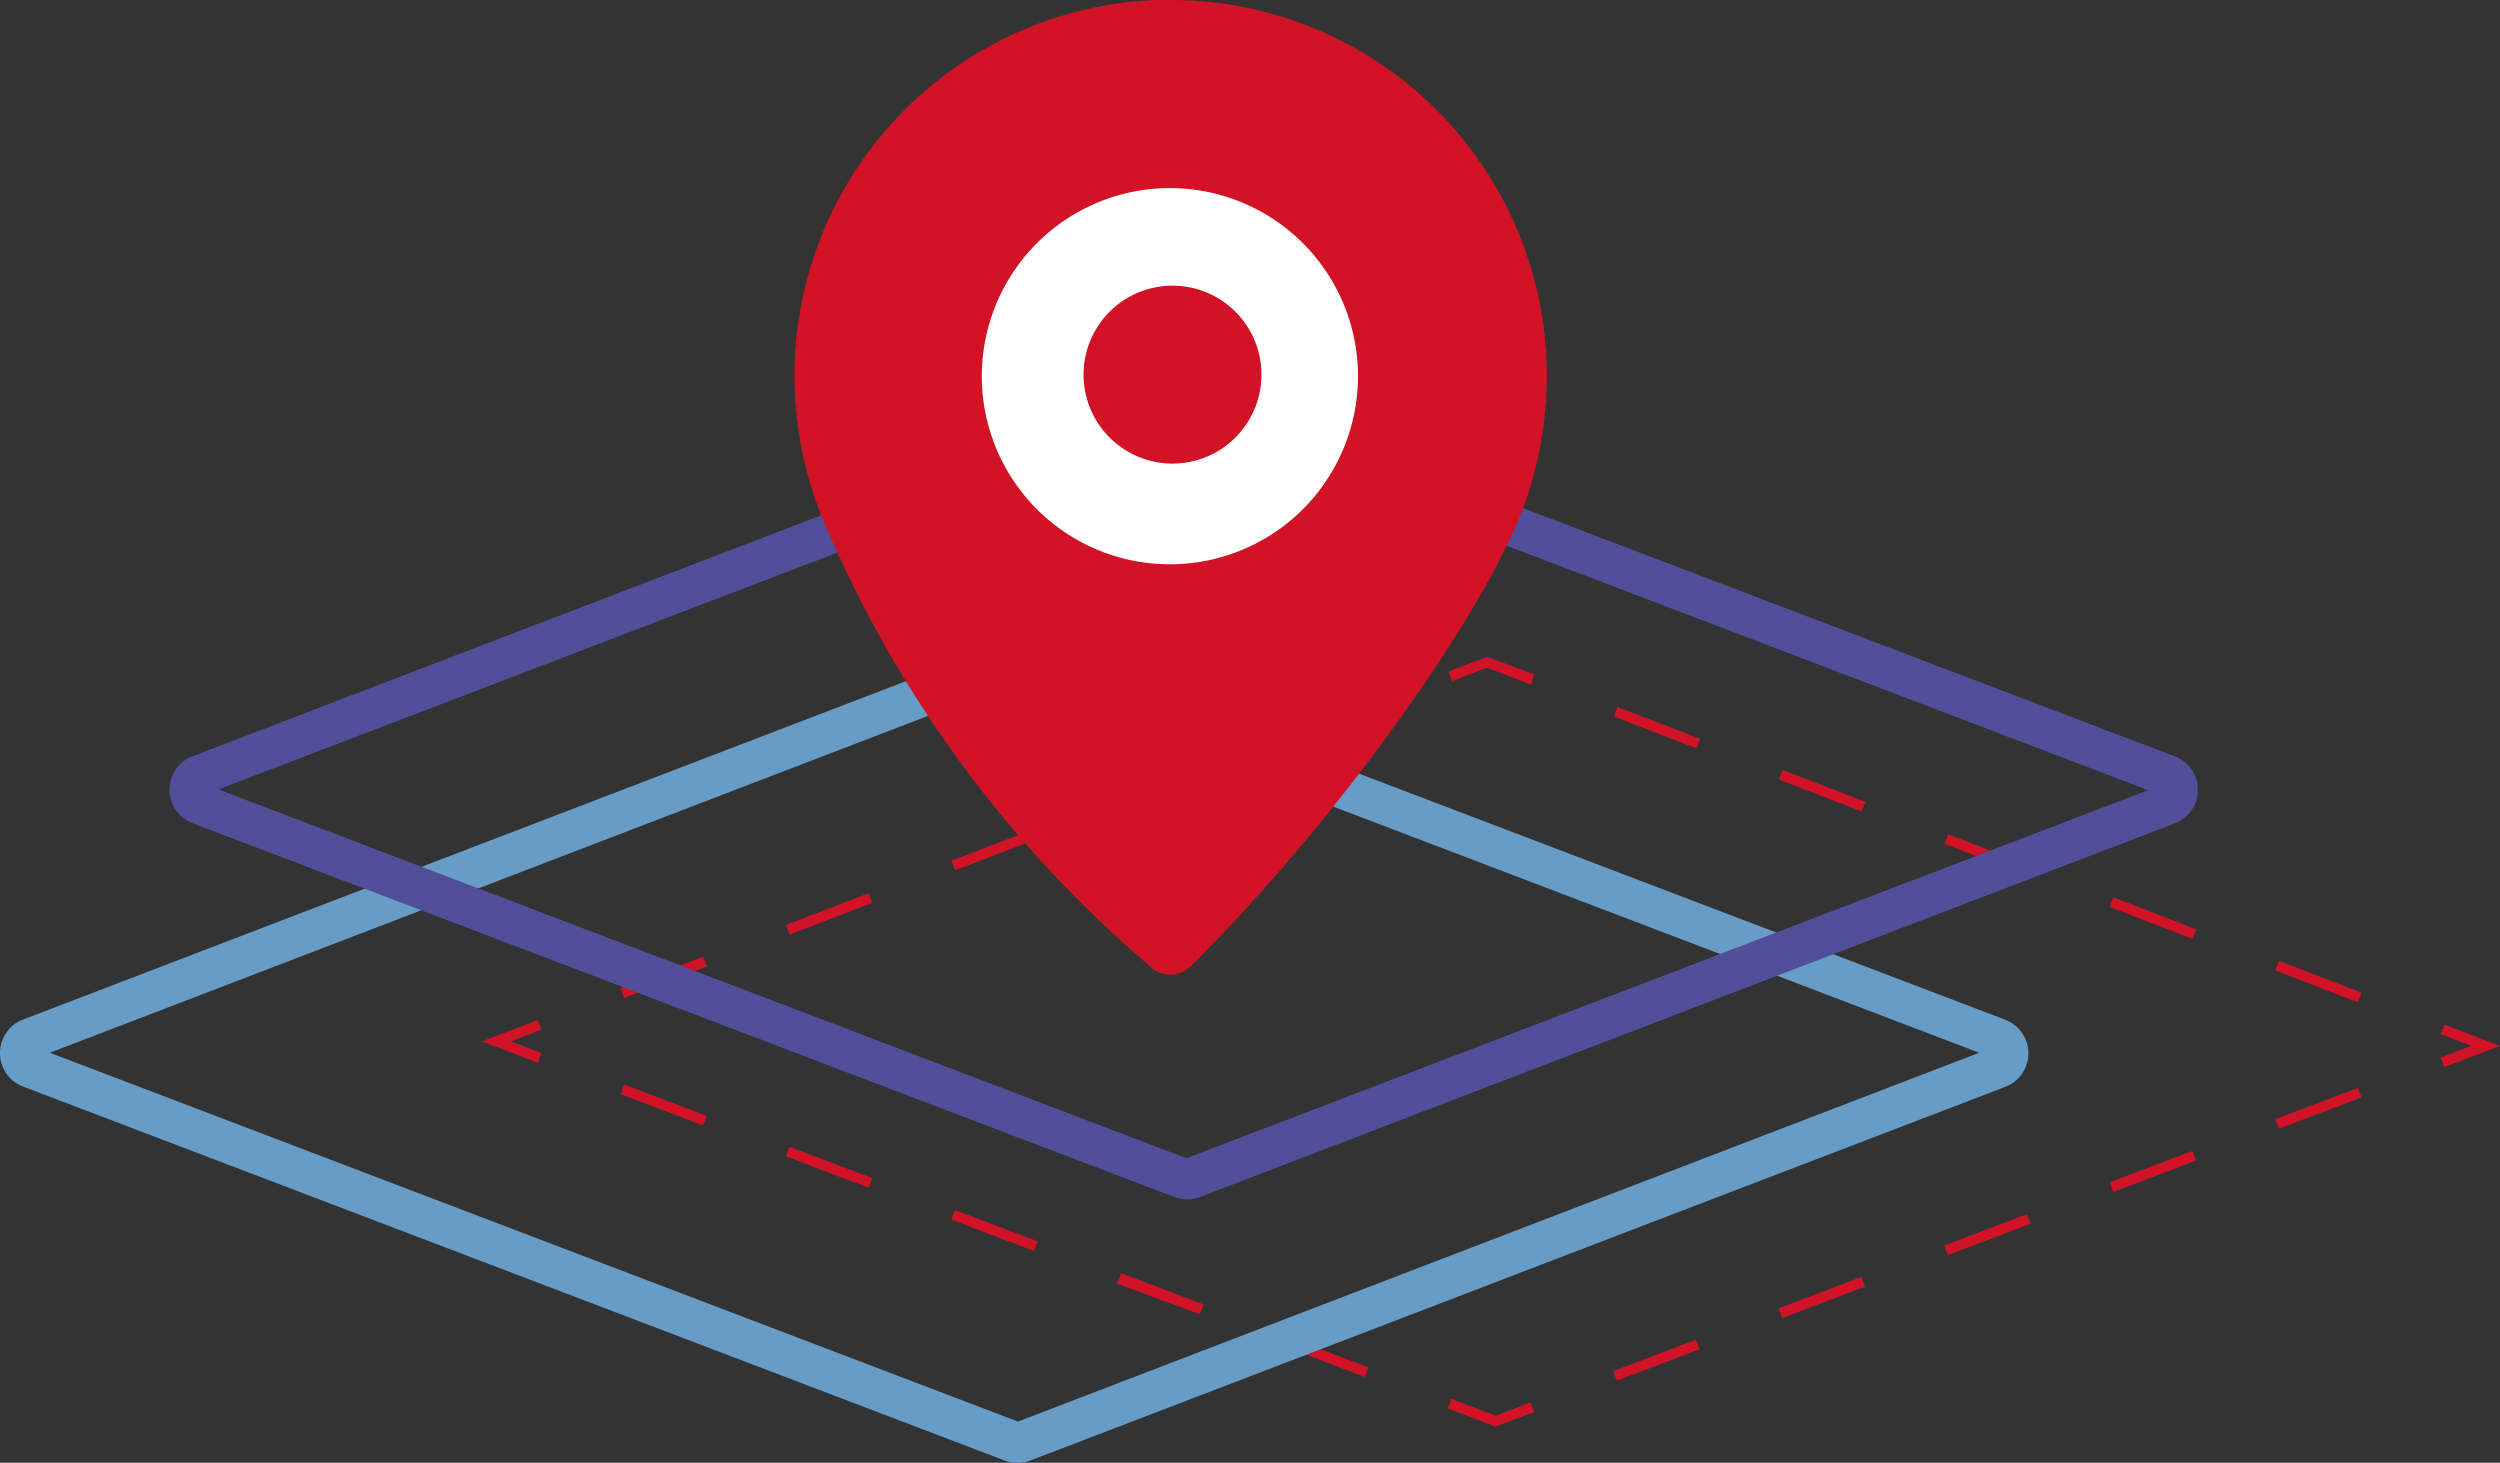 <svg xmlns="http://www.w3.org/2000/svg" viewBox="0 0 169.46 99.15"><rect x="0" y="0" width="169.46" height="99.15" fill="#333333" stroke="none"/><defs><style>.cls-1{fill:#d11227;}.cls-2{fill:#679cc6;}.cls-3{fill:#514e9a;}.cls-4{fill:#fff;}.cls-5{fill:#d11325;}</style></defs><g id="Calque_2" data-name="Calque 2"><g id="CHARTE_GRAPHIQUE" data-name="CHARTE GRAPHIQUE"><polygon class="cls-1" points="36.45 72.03 32.67 70.59 36.45 69.14 36.7 69.79 34.62 70.59 36.7 71.38 36.45 72.03"/><path class="cls-1" d="M159.83,67.94l-5.6-2.16.25-.65,5.6,2.16Zm-117.52-.3L42.06,67l5.61-2.15.24.65Zm106.31-4L143,61.47l.25-.65L148.87,63Zm-95.1-.29-.25-.65,5.61-2.15.25.65Zm83.88-4-5.6-2.15.25-.65,5.6,2.15ZM64.74,59l-.25-.65,5.61-2.16.25.65Zm61.45-4-5.61-2.16.25-.65,5.61,2.16ZM76,54.73l-.25-.65,5.61-2.15.25.65Zm39-4-5.6-2.16.25-.65,5.6,2.16Zm-27.79-.26-.25-.65,5.61-2.15.25.65Zm16.58-4.06-3-1.15-2.36.91-.25-.65,2.61-1L104,45.72Z"/><polygon class="cls-1" points="165.68 72.33 165.44 71.68 167.51 70.89 165.44 70.1 165.69 69.45 169.46 70.9 165.68 72.33"/><path class="cls-1" d="M101.37,96.7l-3.24-1.23.25-.65,3,1.14,2.37-.9.24.66Zm8.22-3.11-.24-.65,5.6-2.13.25.65Zm-17.07-.25-5.61-2.13.25-.65,5.61,2.13Zm28.29-4-.25-.65,5.61-2.13.25.65Zm-39.5-.26L75.7,87,76,86.3l5.6,2.13Zm50.72-4-.25-.65,5.61-2.13.25.65Zm-61.94-.28-5.6-2.13.24-.65,5.61,2.13Zm73.16-4-.25-.66,5.61-2.12.25.65Zm-84.37-.29-5.61-2.13.25-.65,5.61,2.13Zm95.59-4-.25-.65,5.61-2.12.24.65ZM47.66,76.29l-5.6-2.13.25-.65,5.6,2.13Z"/><path class="cls-2" d="M135.92,69.12,69.38,43.78a2.45,2.45,0,0,0-1.73,0L1.56,69.11a2.43,2.43,0,0,0,0,4.54L68.1,99a2.58,2.58,0,0,0,.87.16,2.62,2.62,0,0,0,.87-.16c66.57-25.51-.42.15,66.09-25.33a2.43,2.43,0,0,0,0-4.54ZM69,96.36l-65.62-25,65.17-25,65.61,25Z"/><path class="cls-3" d="M147.42,51.27,80.88,25.93a2.48,2.48,0,0,0-1.74,0L13.05,51.26a2.43,2.43,0,0,0,0,4.54L79.6,81.14a2.52,2.52,0,0,0,.86.16,2.58,2.58,0,0,0,.87-.16c66.57-25.51-.42.15,66.09-25.33a2.43,2.43,0,0,0,0-4.54Zm-67,27.24-65.61-25L80,28.56l65.61,25Z"/><circle class="cls-4" cx="79.3" cy="25.5" r="14.84"/><path class="cls-5" d="M79.36,0l-.91,0A25.49,25.49,0,0,0,53.87,26.38a26.64,26.64,0,0,0,.44,3.88,9.18,9.18,0,0,0,.19.91,25.73,25.73,0,0,0,1.69,5A80.78,80.78,0,0,0,77.83,65.39a2,2,0,0,0,2.92.07C90.28,56,99.33,43.25,102.49,36.22a24,24,0,0,0,1.72-5.06,7.86,7.86,0,0,0,.17-.81A25.48,25.48,0,0,0,79.36,0ZM79.3,38.25A12.75,12.75,0,1,1,92.05,25.5,12.75,12.75,0,0,1,79.3,38.25Z"/><circle class="cls-5" cx="79.48" cy="25.39" r="6.03" transform="translate(-3.71 18.94) rotate(-13.28)"/></g></g></svg>